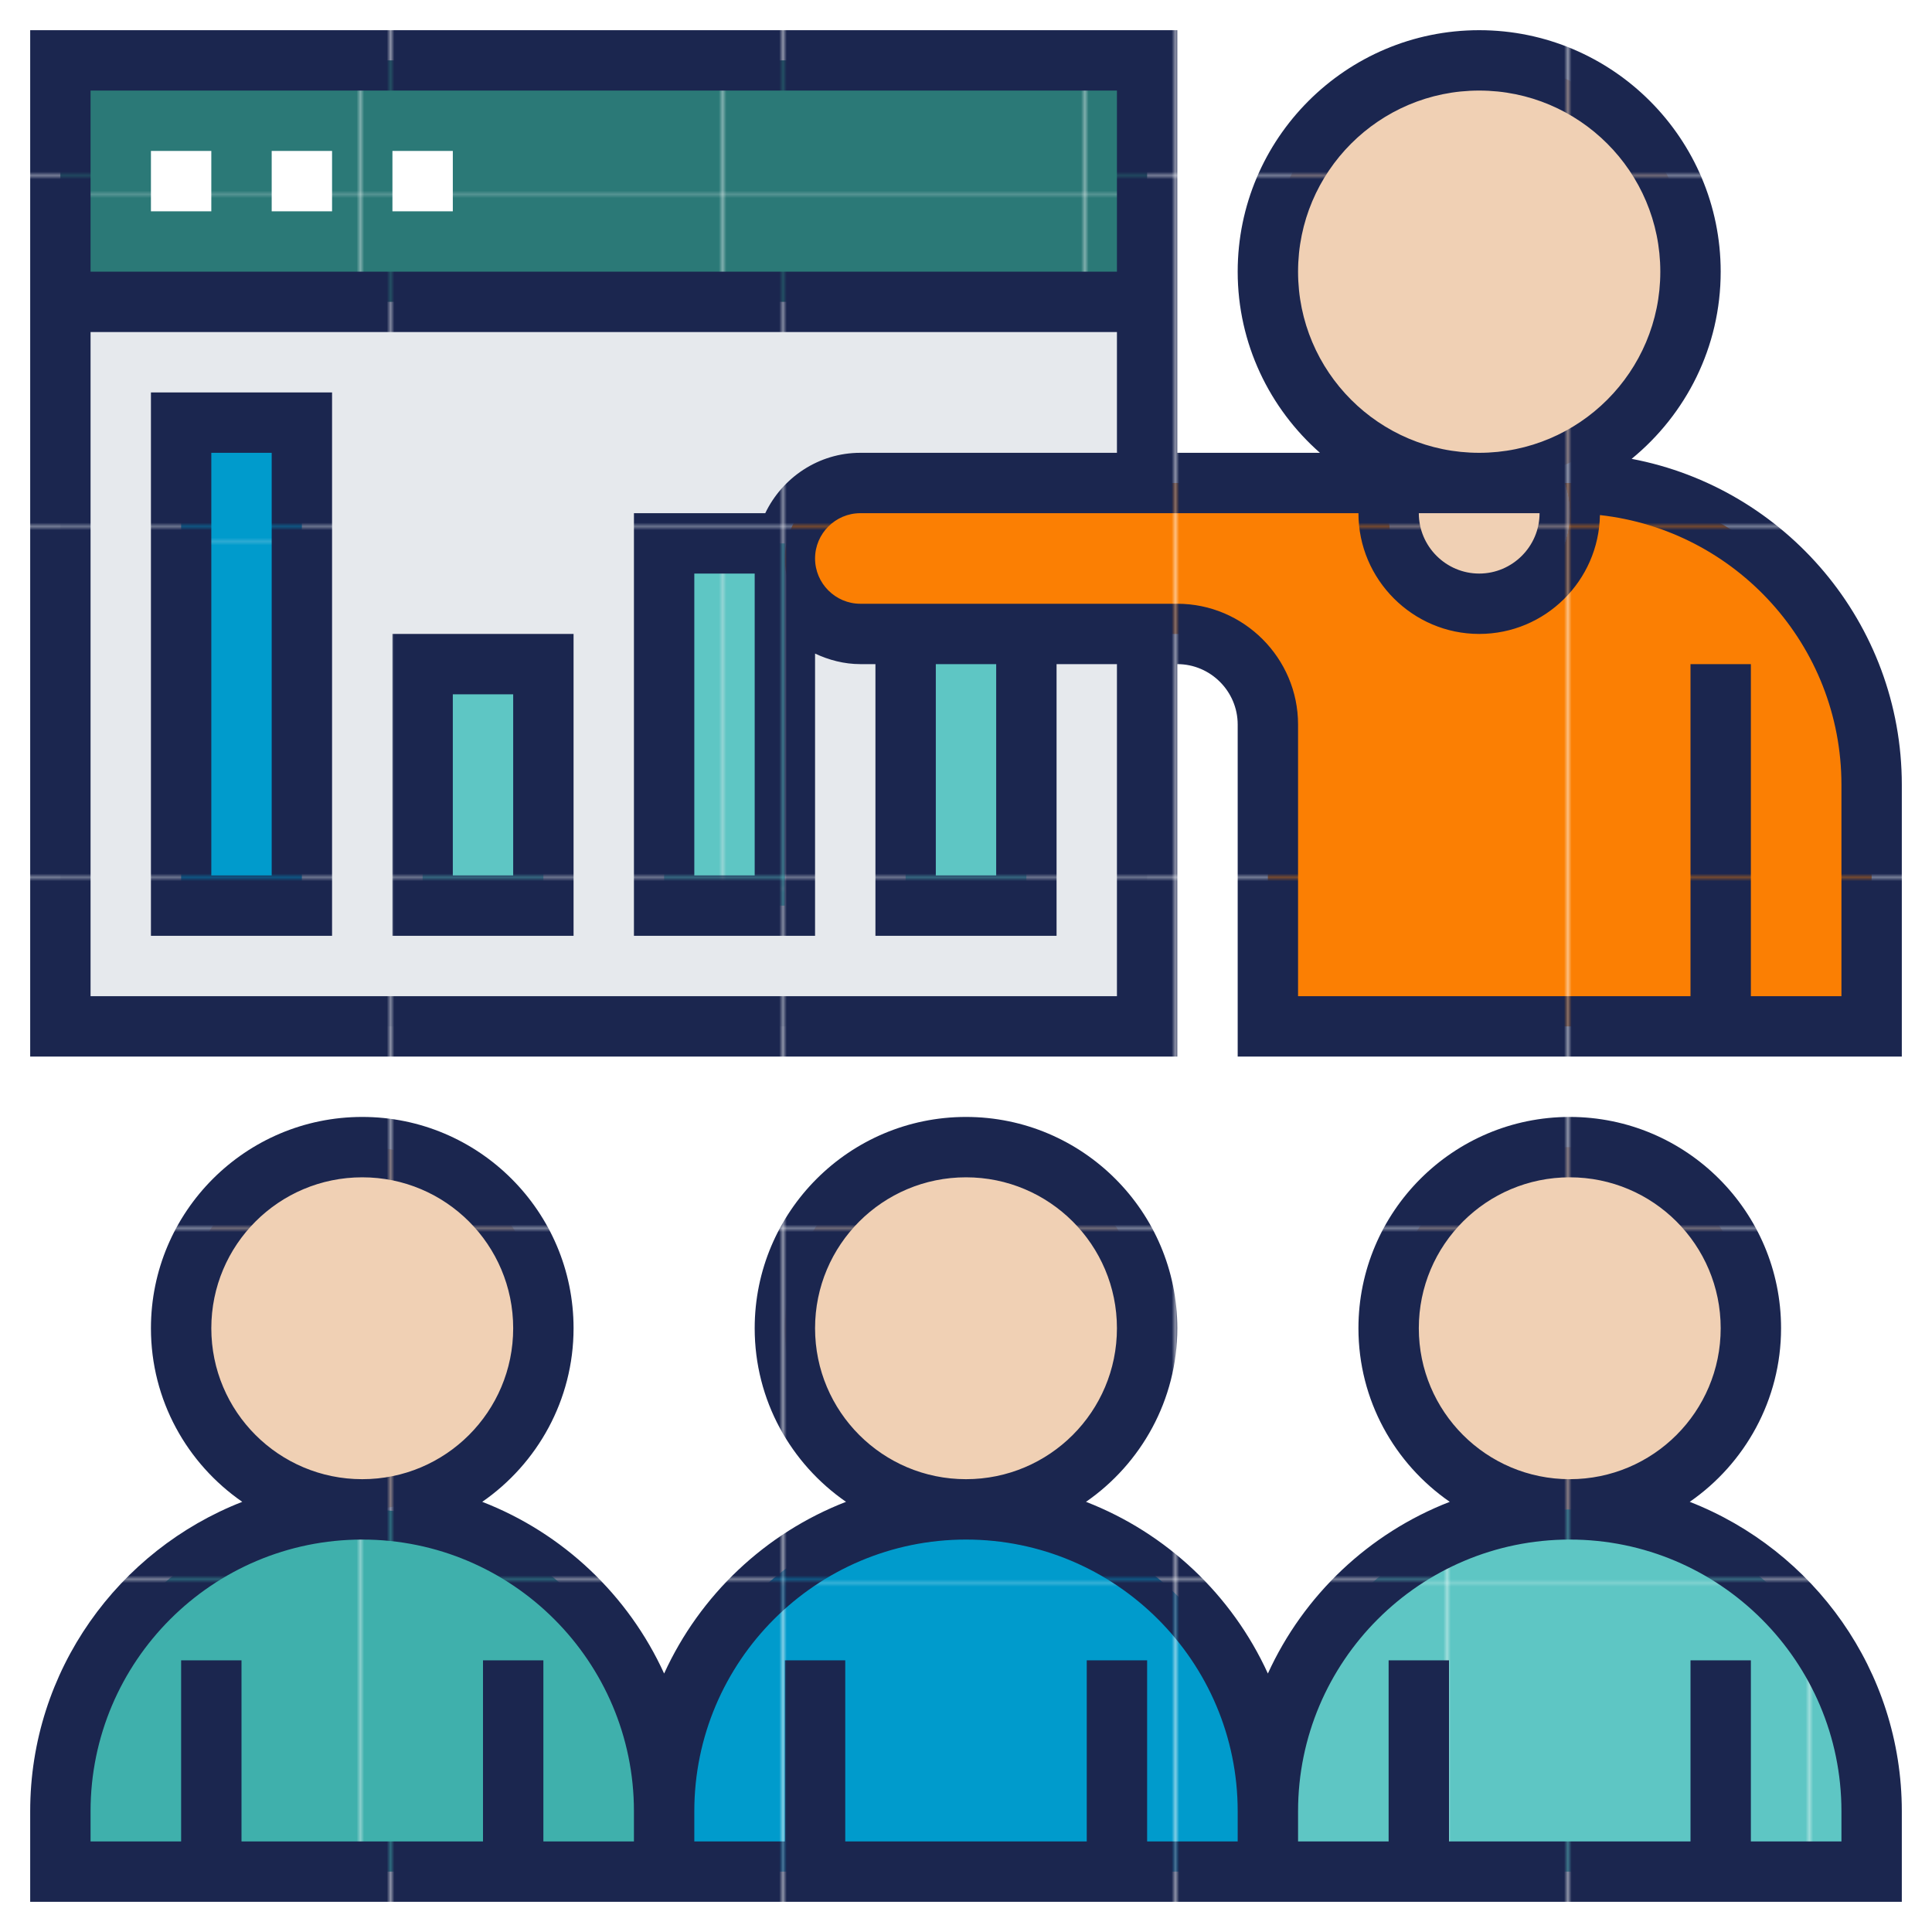 <svg xmlns="http://www.w3.org/2000/svg" xmlns:xlink="http://www.w3.org/1999/xlink" version="1.1" id="Layer_35" x="0px" y="0px" viewBox="0 0 512 512" style="enable-background:new 0 0 512 512;" xml:space="preserve">
<style type="text/css">
	.st0{fill:none;}
	.st1{fill-rule:evenodd;clip-rule:evenodd;fill:#1B264F;}
	.st2{fill-rule:evenodd;clip-rule:evenodd;fill:#009BCC;}
	.st3{fill-rule:evenodd;clip-rule:evenodd;fill:#2B7977;}
	.st4{fill-rule:evenodd;clip-rule:evenodd;fill:#3FB0AC;}
	.st5{fill-rule:evenodd;clip-rule:evenodd;fill:#5EC6C4;}
	.st6{fill-rule:evenodd;clip-rule:evenodd;fill:#FB7F03;}
	.st7{fill:url(#New_Pattern_Swatch_7);}
	.st8{fill:url(#New_Pattern_Swatch_4);}
	.st9{fill:url(#New_Pattern_Swatch_6);}
	.st10{fill:#E6E9ED;}
	.st11{fill:url(#New_Pattern_Swatch_9);}
	.st12{fill:url(#New_Pattern_Swatch_5);}
	.st13{fill:#F0D0B4;}
	.st14{fill:url(#New_Pattern_Swatch_1);}
	.st15{fill:#FFFFFF;}
</style>
<pattern y="512" width="103.5" height="92.6" patternUnits="userSpaceOnUse" id="New_Pattern_Swatch_1" viewBox="0 -92.6 103.5 92.6" style="overflow:visible;">
	<g>
		<rect y="-92.6" class="st0" width="103.5" height="92.6"/>
		<polygon class="st1" points="0,-92.6 103.5,-92.6 103.5,0 0,0 0,-92.6   "/>
	</g>
</pattern>
<pattern y="512" width="103.5" height="91.8" patternUnits="userSpaceOnUse" id="New_Pattern_Swatch_4" viewBox="0 -91.8 103.5 91.8" style="overflow:visible;">
	<g>
		<rect y="-91.8" class="st0" width="103.5" height="91.8"/>
		<polygon class="st2" points="0,-91.8 103.5,-91.8 103.5,0 0,0 0,-91.8   "/>
	</g>
</pattern>
<pattern y="512" width="95.6" height="91.8" patternUnits="userSpaceOnUse" id="New_Pattern_Swatch_5" viewBox="0 -91.8 95.6 91.8" style="overflow:visible;">
	<g>
		<rect y="-91.8" class="st0" width="95.6" height="91.8"/>
		<polygon class="st3" points="0,-91.8 95.6,-91.8 95.6,0 0,0 0,-91.8   "/>
	</g>
</pattern>
<pattern y="512" width="95.6" height="91" patternUnits="userSpaceOnUse" id="New_Pattern_Swatch_6" viewBox="0 -91 95.6 91" style="overflow:visible;">
	<g>
		<rect y="-91" class="st0" width="95.6" height="91"/>
		<polygon class="st4" points="0,-91 95.6,-91 95.6,0 0,0 0,-91   "/>
	</g>
</pattern>
<pattern y="512" width="95.6" height="91.8" patternUnits="userSpaceOnUse" id="New_Pattern_Swatch_7" viewBox="0 -91.8 95.6 91.8" style="overflow:visible;">
	<g>
		<rect y="-91.8" class="st0" width="95.6" height="91.8"/>
		<polygon class="st5" points="0,-91.8 95.6,-91.8 95.6,0 0,0 0,-91.8   "/>
	</g>
</pattern>
<pattern y="512" width="103.5" height="91" patternUnits="userSpaceOnUse" id="New_Pattern_Swatch_9" viewBox="0 -91 103.5 91" style="overflow:visible;">
	<g>
		<rect x="0" y="-91" class="st0" width="103.5" height="91"/>
		<polygon class="st6" points="0,-91 103.5,-91 103.5,0 0,0 0,-91   "/>
	</g>
</pattern>
<path class="st7" d="M416,400c44.2,0,80,35.8,80,80v16h-40h-80h-40v-16c0-22.1,9-42.1,23.4-56.6S393.9,400,416,400z"/>
<path class="st8" d="M336,480v16h-40h-80h-40v-16c0-22.1,9-42.1,23.4-56.6S233.9,400,256,400C300.2,400,336,435.8,336,480z"/>
<path class="st9" d="M96,400c44.2,0,80,35.8,80,80v16h-40H56H16v-16c0-22.1,9-42.1,23.4-56.6S73.9,400,96,400z"/>
<path class="st10" d="M16,80h288v192H16V80z"/>
<path class="st11" d="M368,136c0,13.3,10.7,24,24,24s24-10.7,24-24c0-2.8-0.5-5.5-1.4-8h1.4c44.2,0,80,35.8,80,80v64h-40H336v-80  c0-13.3-10.7-24-24-24h-8h-32h-32h-12c-5.5,0-10.6-2.2-14.2-5.8s-5.8-8.6-5.8-14.2c0-11,9-20,20-20h76h65.4  C368.5,130.5,368,133.2,368,136z"/>
<path class="st7" d="M240,168h32v72h-32V168z"/>
<path class="st7" d="M208,148v92h-32v-96h32V148z"/>
<path class="st7" d="M112,176h32v64h-32V176z"/>
<path class="st8" d="M48,112h32v128H48V112z"/>
<path class="st12" d="M16,16h288v64H16V16z"/>
<g>
	<circle class="st13" cx="96" cy="352" r="48"/>
	<circle class="st13" cx="256" cy="352" r="48"/>
	<circle class="st13" cx="416" cy="352" r="48"/>
	<path class="st13" d="M414.6,128c0.9,2.5,1.4,5.2,1.4,8c0,13.3-10.7,24-24,24s-24-10.7-24-24c0-2.8,0.5-5.5,1.4-8H392H414.6z"/>
	<circle class="st13" cx="392" cy="72" r="56"/>
</g>
<path class="st14" d="M447.8,398c14.6-10.1,24.2-27,24.2-46c0-30.9-25.1-56-56-56s-56,25.1-56,56c0,19.1,9.6,35.9,24.2,46  c-21.4,8.3-38.7,24.7-48.2,45.5c-9.5-20.8-26.8-37.2-48.2-45.5c14.6-10.1,24.2-27,24.2-46c0-30.9-25.1-56-56-56s-56,25.1-56,56  c0,19.1,9.6,35.9,24.2,46c-21.4,8.3-38.7,24.7-48.2,45.5c-9.5-20.8-26.8-37.2-48.2-45.5c14.6-10.1,24.2-27,24.2-46  c0-30.9-25.1-56-56-56s-56,25.1-56,56c0,19.1,9.6,35.9,24.2,46C31.4,410.8,8,442.7,8,480v24h160h16h144h16h160v-24  C504,442.7,480.6,410.8,447.8,398z M376,352c0-22.1,17.9-40,40-40s40,17.9,40,40s-17.9,40-40,40S376,374.1,376,352z M216,352  c0-22.1,17.9-40,40-40s40,17.9,40,40s-17.9,40-40,40S216,374.1,216,352z M56,352c0-22.1,17.9-40,40-40s40,17.9,40,40s-17.9,40-40,40  S56,374.1,56,352z M168,488h-24v-48h-16v48H64v-48H48v48H24v-8c0-39.7,32.3-72,72-72s72,32.3,72,72V488z M328,488h-24v-48h-16v48  h-64v-48h-16v48h-24v-8c0-39.7,32.3-72,72-72s72,32.3,72,72V488z M488,488h-24v-48h-16v48h-64v-48h-16v48h-24v-8  c0-39.7,32.3-72,72-72s72,32.3,72,72V488z"/>
<path class="st14" d="M432.4,121.6C446.8,109.8,456,92,456,72c0-35.3-28.7-64-64-64s-64,28.7-64,64c0,19.1,8.5,36.3,21.8,48H312V8H8  v272h304V176c8.8,0,16,7.2,16,16v88h176v-72C504,165.1,473.1,129.3,432.4,121.6z M408,136c0,8.8-7.2,16-16,16s-16-7.2-16-16H408z   M344,72c0-26.5,21.5-48,48-48s48,21.5,48,48s-21.5,48-48,48S344,98.5,344,72z M296,24v48H24V24H296z M296,264H24V88h272v32h-68  c-11.1,0-20.7,6.6-25.2,16H168v112h48v-74.8c3.6,1.7,7.7,2.8,12,2.8h4v72h48v-72h16V264z M200,152v80h-16v-80H200z M248,176h16v56  h-16V176z M488,264h-24v-88h-16v88H344v-72c0-17.6-14.4-32-32-32h-84c-6.6,0-12-5.4-12-12s5.4-12,12-12h132c0,17.6,14.4,32,32,32  c17.5,0,31.7-14.1,32-31.5c36,4,64,34.5,64,71.5V264z"/>
<path class="st15" d="M40,40h16v16H40V40z"/>
<path class="st15" d="M72,40h16v16H72V40z"/>
<path class="st15" d="M104,40h16v16h-16V40z"/>
<path class="st14" d="M40,248h48V104H40V248z M56,120h16v112H56V120z"/>
<path class="st14" d="M104,248h48v-80h-48V248z M120,184h16v48h-16V184z"/>
</svg>